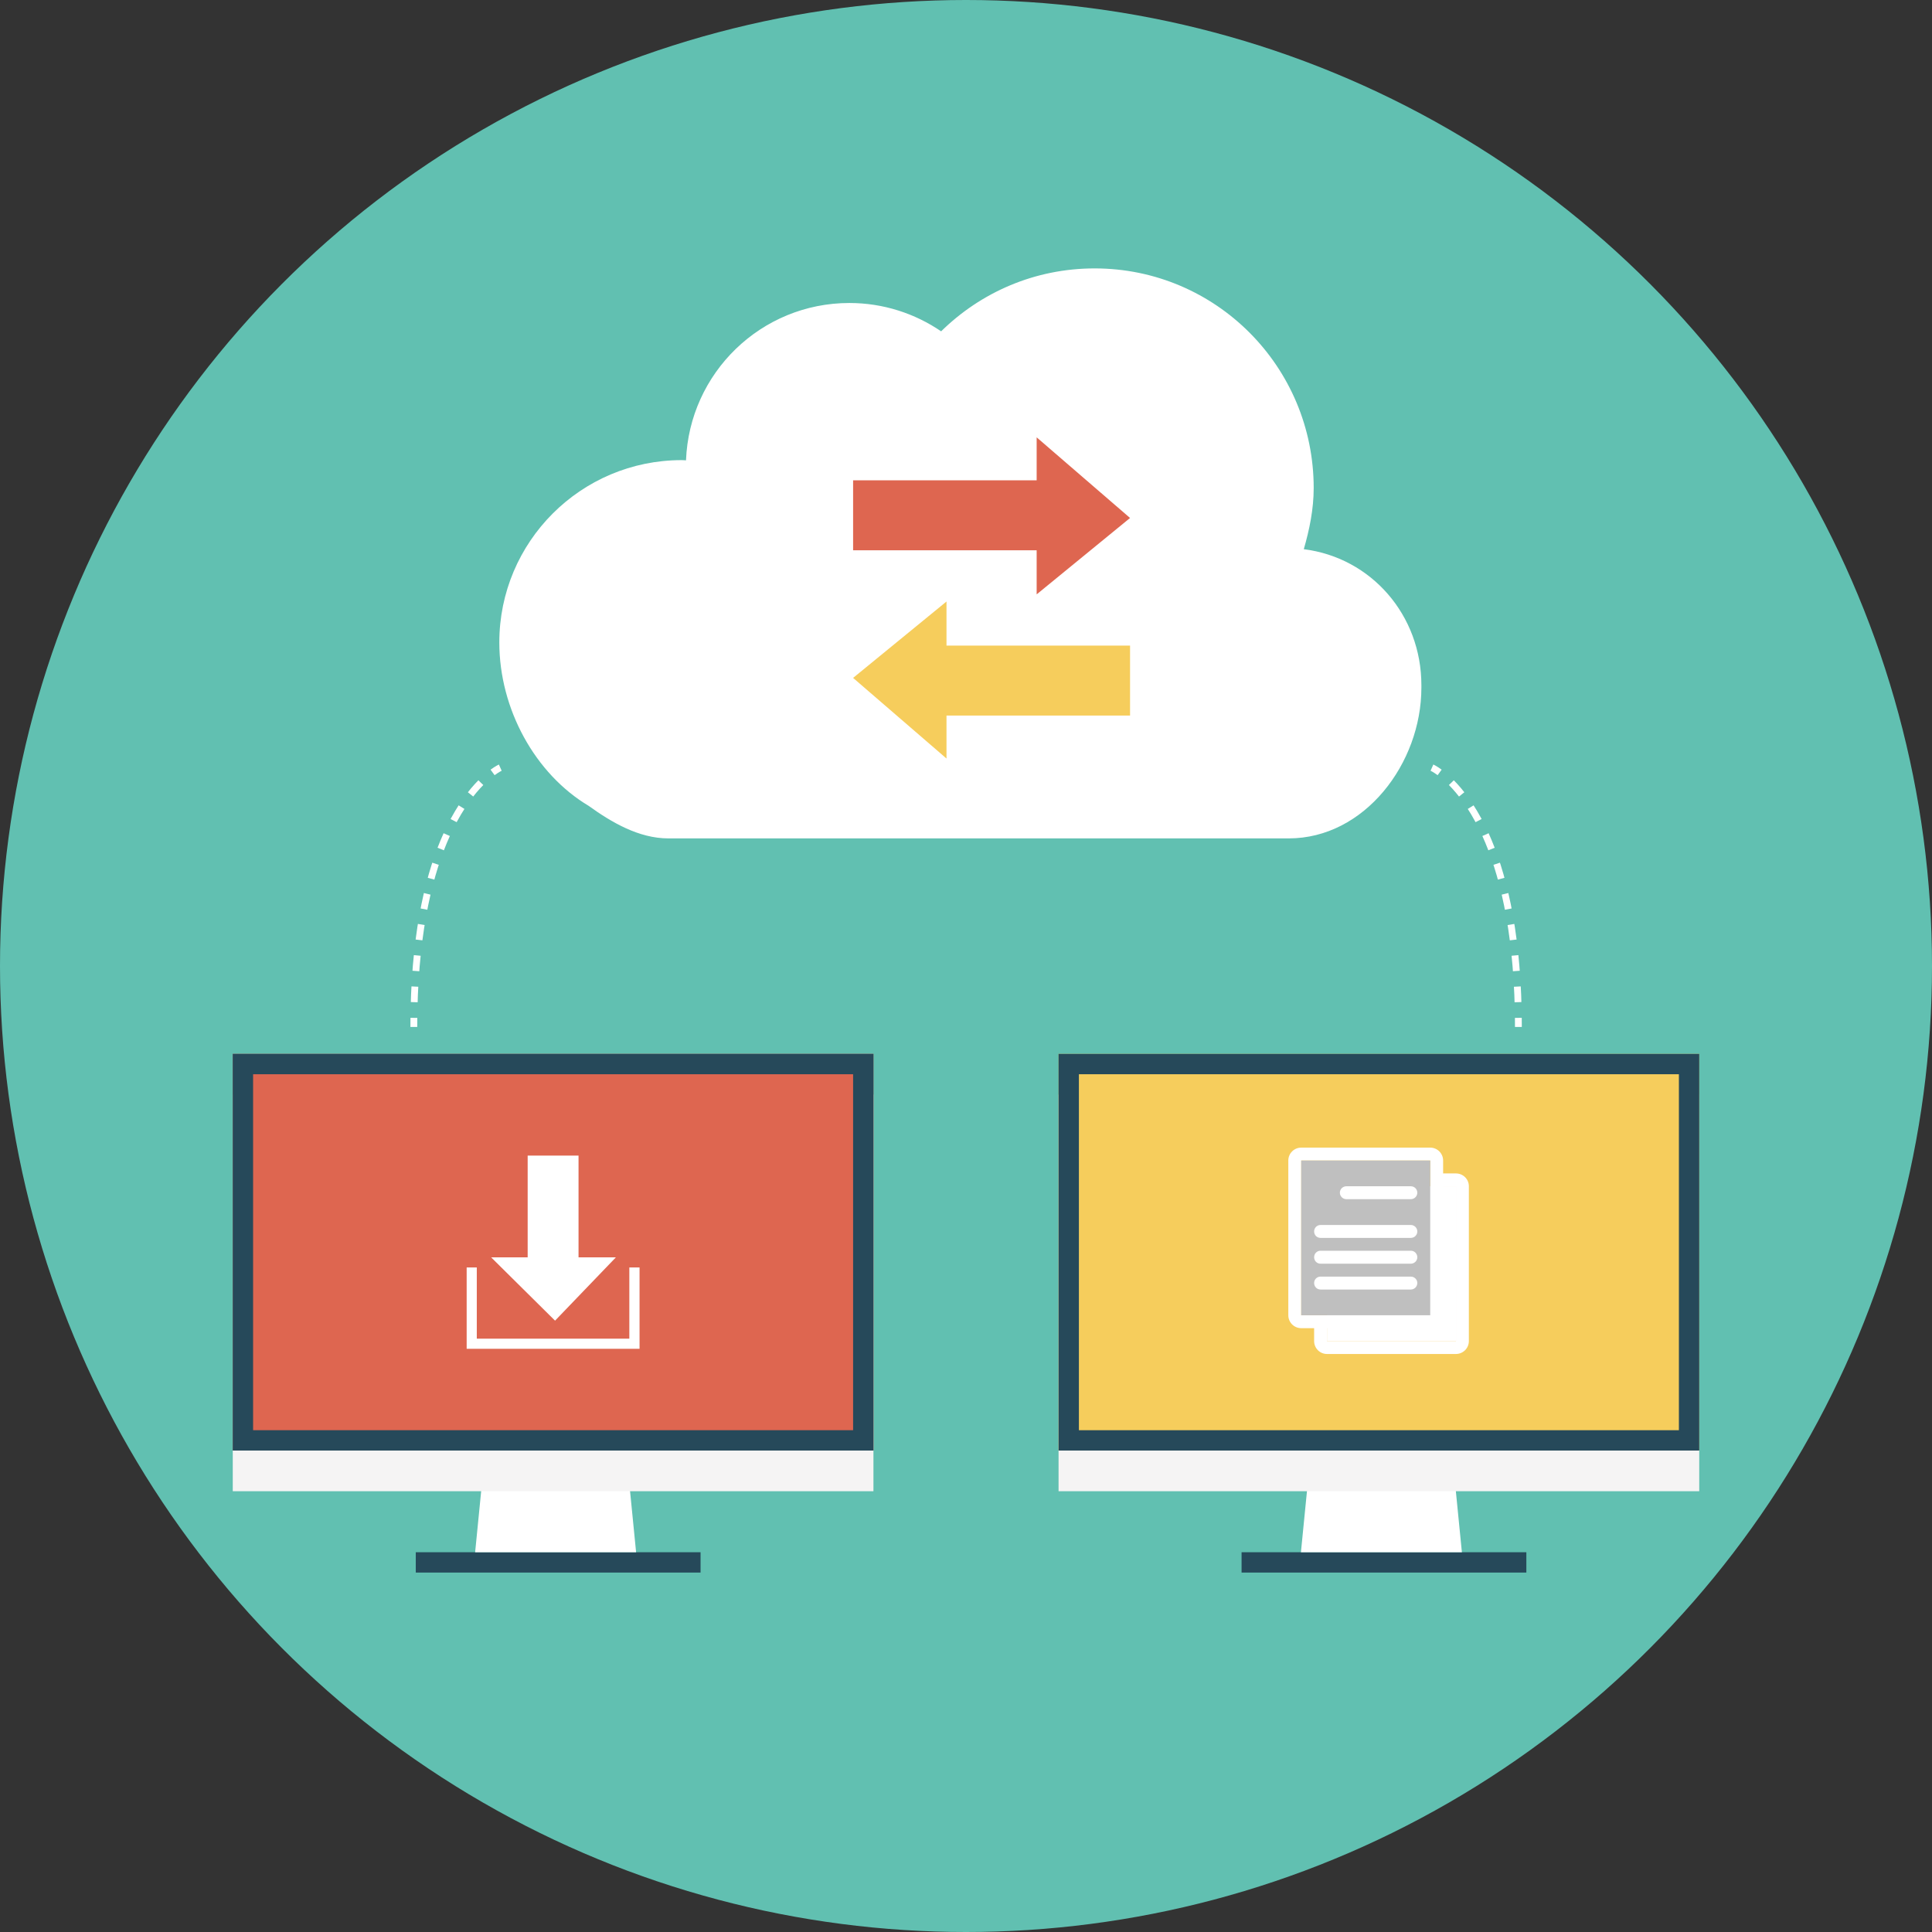 <?xml version="1.0" encoding="utf-8"?>
<!-- Generator: Adobe Illustrator 26.0.2, SVG Export Plug-In . SVG Version: 6.00 Build 0)  -->
<svg version="1.1" id="レイヤー_1" xmlns="http://www.w3.org/2000/svg" xmlns:xlink="http://www.w3.org/1999/xlink" x="0px"
	 y="0px" viewBox="0 0 212.236 212.236" style="enable-background:new 0 0 212.236 212.236;" xml:space="preserve">
<rect x="0" y="0" width="212.236" height="212.236" fill="#333333" stroke="none"/>
<style type="text/css">
	.st0{fill:#61C0B1;}
	.st1{fill:#26495A;}
	.st2{fill:#FFFFFF;}
	.st3{fill:#F5F4F4;}
	.st4{fill:#DE6650;}
	.st5{fill:#F6CD5C;}
	.st6{fill:#BFBFBF;}
	.st7{fill:none;stroke:#FFFFFF;stroke-width:0.75;stroke-miterlimit:10;}
	.st8{fill:none;stroke:#FFFFFF;stroke-width:0.75;stroke-miterlimit:10;stroke-dasharray:1.715,1.715,1.715,1.715;}
	
		.st9{fill:none;stroke:#FFFFFF;stroke-width:0.75;stroke-miterlimit:10;stroke-dasharray:1.715,1.715,1.715,1.715,1.715,1.715;}
</style>
<g>
	<circle class="st0" cx="106.118" cy="106.118" r="106.118"/>
	<g>
		<g>
			<g>
				<g>
					<rect x="45.675" y="170.517" class="st1" width="31.283" height="2.234"/>
					<polygon class="st2" points="69.877,170.517 52.195,170.517 53.3,159.347 68.773,159.347 
											"/>
				</g>
				<rect x="25.57" y="120.242" class="st3" width="70.38" height="43.573"/>
				<g>
					<rect x="25.57" y="115.774" class="st4" width="70.38" height="43.573"/>
					<path class="st1" d="M93.716,118.008v39.105H27.804v-39.105H93.716 M95.95,115.774
						H25.57v43.573h70.38V115.774L95.95,115.774z"/>
				</g>
				<polygon class="st2" points="63.554,138.121 63.554,126.944 57.966,126.944 57.966,138.121 
					53.951,138.121 60.974,145.078 67.66,138.121 				"/>
				<polygon class="st2" points="70.256,148.17 51.264,148.17 51.264,139.234 52.377,139.234 
					52.377,147.057 69.135,147.057 69.135,139.234 70.256,139.234 				"/>
			</g>
			<g>
				<g>
					<g>
						<rect x="136.391" y="170.517" class="st1" width="31.283" height="2.234"/>
						<polygon class="st2" points="160.593,170.517 142.911,170.517 144.016,159.347 
							159.488,159.347 						"/>
					</g>
					<rect x="116.286" y="120.242" class="st3" width="70.38" height="43.573"/>
					<g>
						<rect x="116.286" y="115.774" class="st5" width="70.38" height="43.573"/>
						<path class="st1" d="M184.432,118.008v39.105h-65.912v-39.105H184.432 M186.666,115.774
							h-70.38v43.573h70.38V115.774L186.666,115.774z"/>
					</g>
				</g>
				<g>
					<rect x="145.772" y="130.315" class="st2" width="14.17" height="17.006"/>
					<path class="st2" d="M159.941,128.906h-1.41v-1.418c0-0.783-0.635-1.418-1.418-1.418
						h-14.17c-0.783,0-1.418,0.635-1.418,1.418v16.997
						c0,0.783,0.635,1.418,1.418,1.418h1.418v1.418
						c0,0.783,0.627,1.418,1.41,1.418h14.17c0.783,0,1.418-0.635,1.418-1.418
						v-17.006C161.36,129.532,160.725,128.906,159.941,128.906L159.941,128.906z
						 M142.944,144.485V127.488h14.17v16.997H142.944z M159.941,147.321h-14.17v-1.418
						h11.343c0.783,0,1.418-0.635,1.418-1.418V130.315h1.41V147.321z M159.941,147.321"
						/>
					<rect x="142.944" y="127.488" class="st6" width="14.17" height="16.997"/>
					<path class="st2" d="M154.987,130.315h-7.081c-0.396,0-0.717,0.313-0.717,0.709
						c0,0.387,0.322,0.709,0.717,0.709h7.081c0.387,0,0.709-0.321,0.709-0.709
						C155.696,130.628,155.375,130.315,154.987,130.315L154.987,130.315z M154.987,130.315"/>
					<path class="st2" d="M154.987,134.569h-9.925c-0.395,0-0.701,0.322-0.701,0.709
						c0,0.395,0.305,0.709,0.701,0.709h9.925c0.387,0,0.709-0.313,0.709-0.709
						C155.696,134.89,155.375,134.569,154.987,134.569L154.987,134.569z M154.987,134.569
						"/>
					<path class="st2" d="M154.987,137.396h-9.925c-0.395,0-0.701,0.322-0.701,0.717
						c0,0.387,0.305,0.709,0.701,0.709h9.925c0.387,0,0.709-0.322,0.709-0.709
						C155.696,137.717,155.375,137.396,154.987,137.396L154.987,137.396z M154.987,137.396
						"/>
					<path class="st2" d="M154.987,140.24h-9.925c-0.395,0-0.701,0.313-0.701,0.701
						c0,0.395,0.305,0.717,0.701,0.717h9.925c0.387,0,0.709-0.322,0.709-0.717
						C155.696,140.553,155.375,140.24,154.987,140.24L154.987,140.24z M154.987,140.24
						"/>
				</g>
			</g>
		</g>
		<path class="st2" d="M143.225,60.331c0.618-2.135,1.088-4.386,1.088-6.718
			c0-13.321-10.741-24.128-24.062-24.128c-6.586,0-12.513,2.638-16.865,6.912
			c-2.877-1.958-6.339-3.112-10.081-3.112c-9.702,0-17.575,7.683-17.945,17.286
			c-0.165-0.008-0.313-0.025-0.478-0.025c-11.062,0-20.031,8.969-20.031,20.031
			c0,7.328,3.949,14.45,9.81,17.945c2.473,1.781,5.49,3.578,8.762,3.578h68.146
			c8.326,0,14.574-8.235,14.574-16.552v-0.288
			C156.141,67.585,150.652,61.262,143.225,60.331z"/>
		<g>
			<g>
				<path class="st7" d="M54.957,84.327c0,0-0.321,0.143-0.845,0.526"/>
				<path class="st8" d="M52.821,85.978c-0.999,1.009-2.222,2.574-3.382,4.932"/>
				<path class="st9" d="M49.074,91.686c-1.82,4.025-3.403,10.124-3.594,19.261"/>
				<path class="st7" d="M45.466,111.815c-0.004,0.33-0.005,0.663-0.005,1"/>
			</g>
		</g>
		<g>
			<g>
				<path class="st7" d="M157.304,84.327c0,0,0.321,0.143,0.845,0.526"/>
				<path class="st8" d="M159.439,85.978c0.999,1.009,2.222,2.574,3.382,4.932"/>
				<path class="st9" d="M163.187,91.686c1.82,4.025,3.403,10.124,3.594,19.261"/>
				<path class="st7" d="M166.794,111.815c0.004,0.33,0.005,0.663,0.005,1"/>
			</g>
		</g>
	</g>
	<polygon class="st5" points="103.976,70.922 124.14,70.922 124.14,78.607 103.976,78.607 
		103.976,83.327 93.716,74.47 103.976,66.078 	"/>
	<polygon class="st4" points="113.88,60.449 93.716,60.449 93.716,52.764 113.88,52.764 
		113.88,48.044 124.14,56.901 113.88,65.293 	"/>
</g>
</svg>
